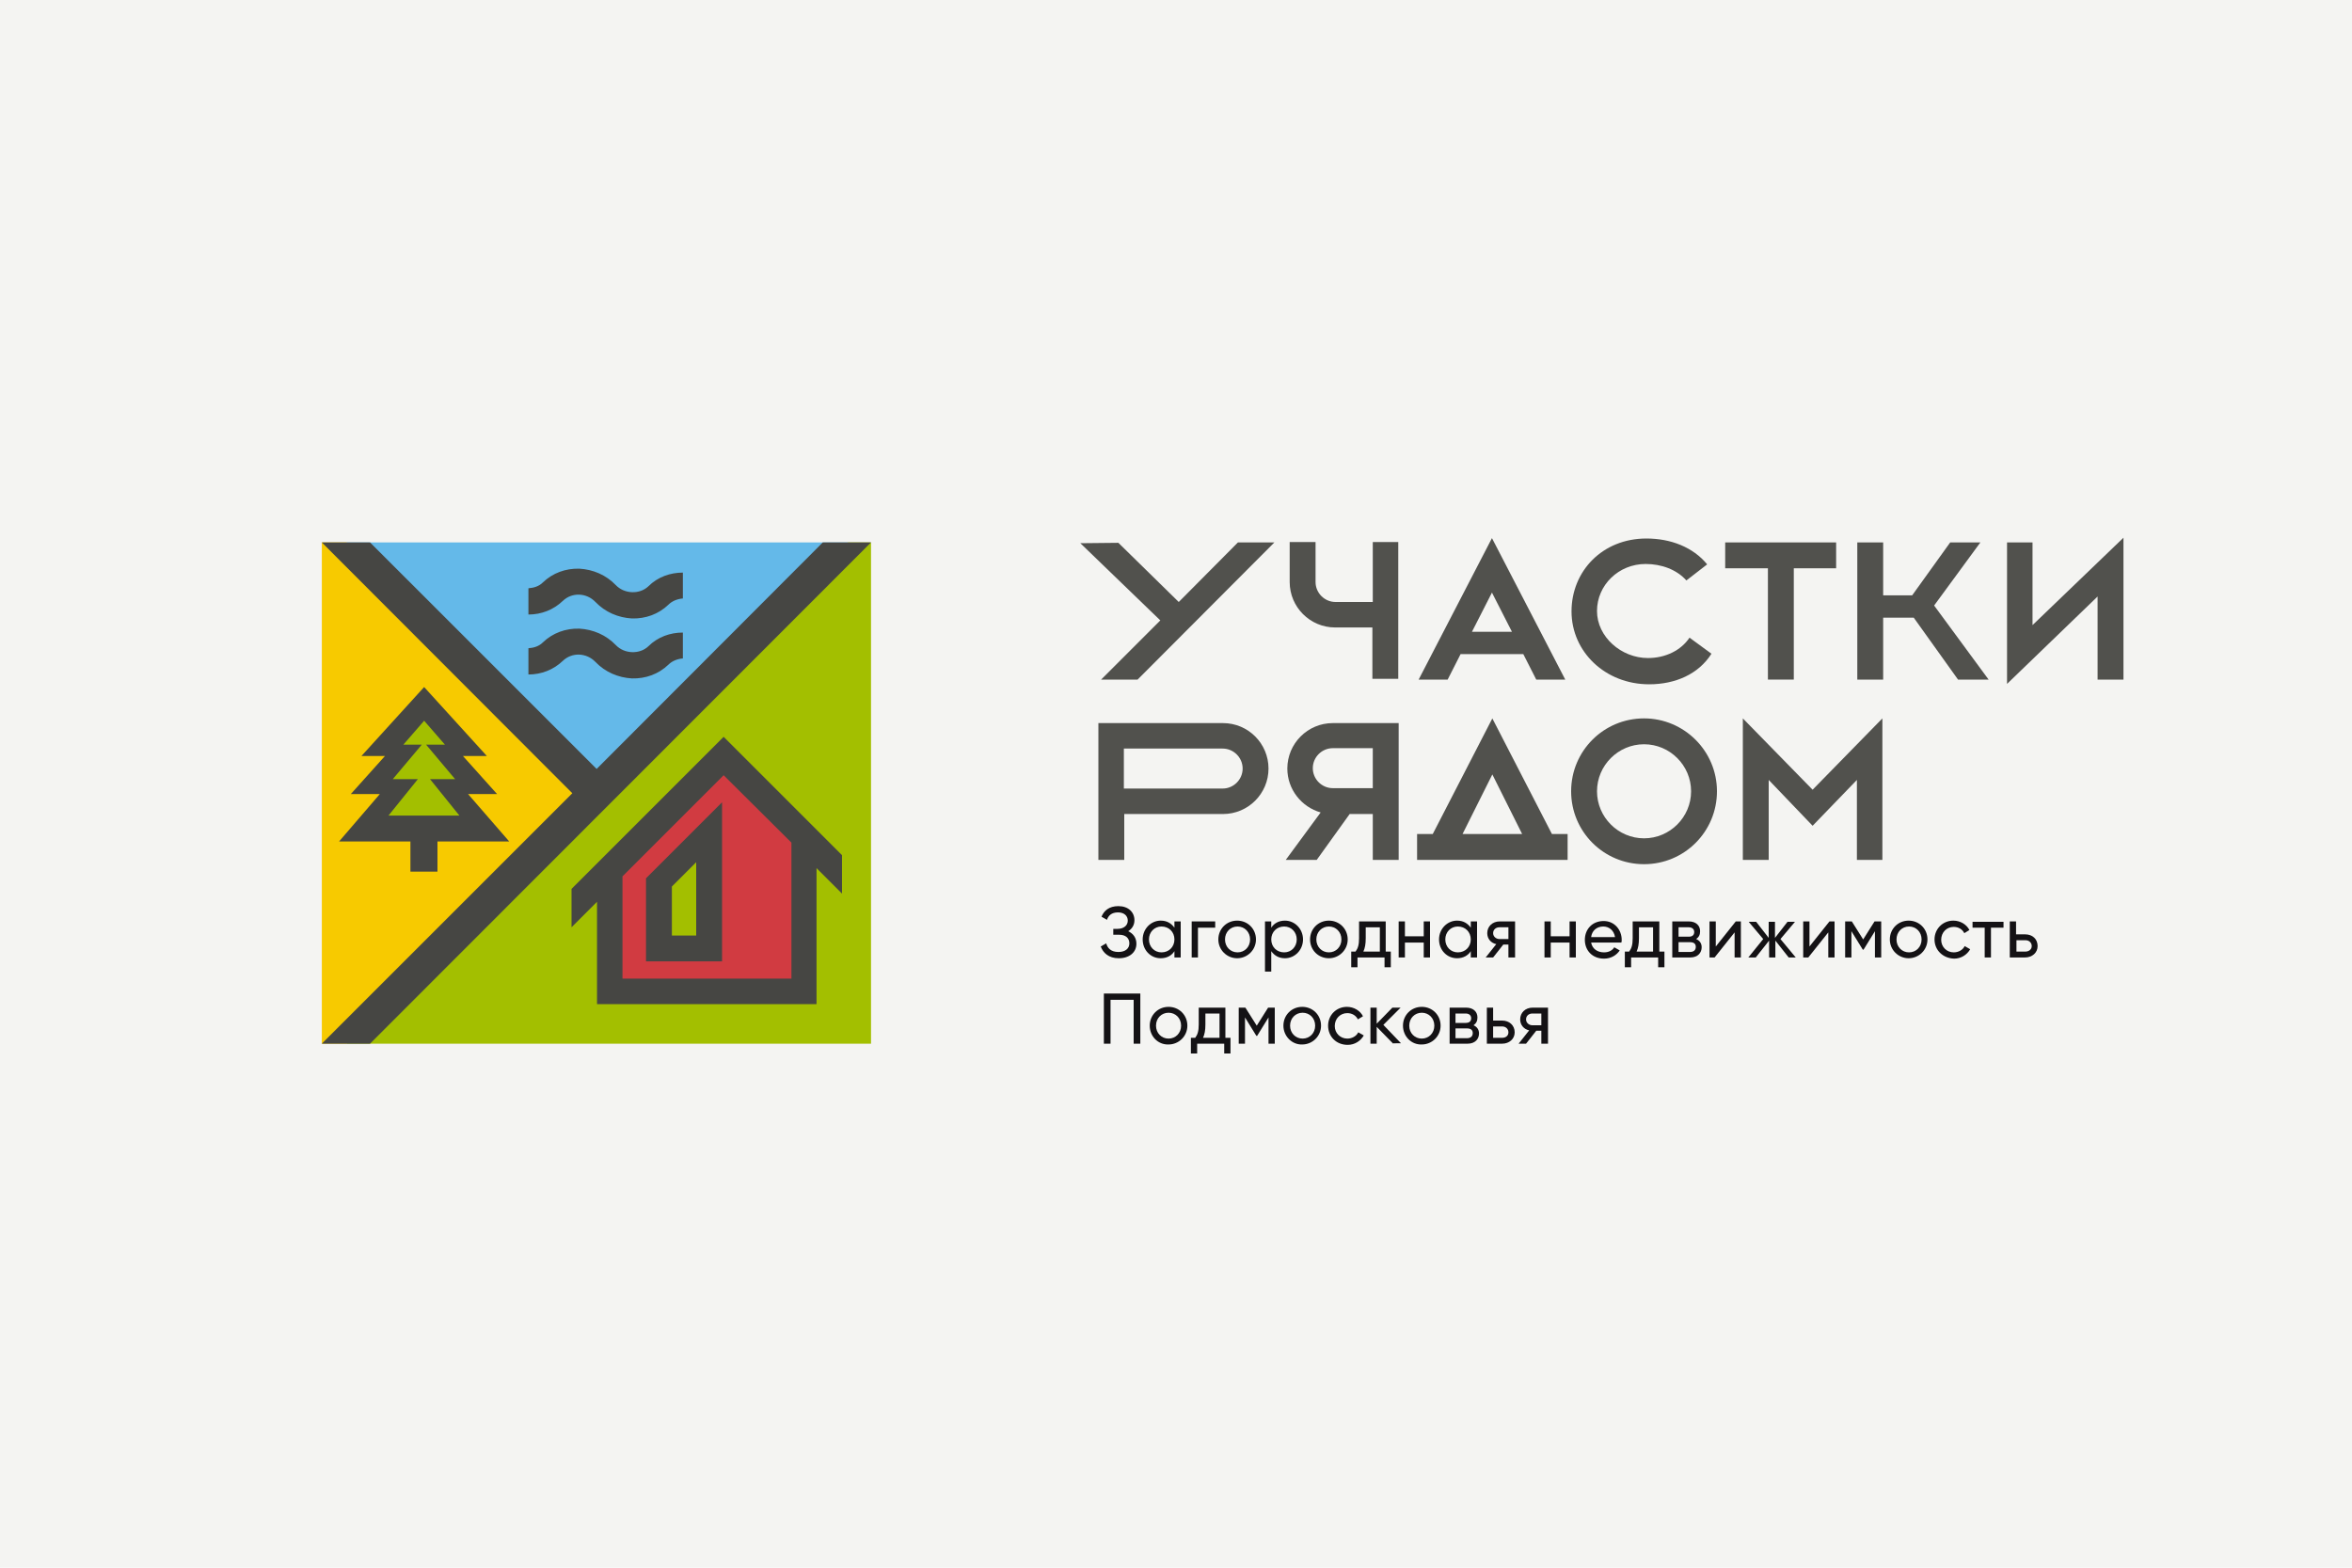 <?xml version="1.0" encoding="utf-8"?>
<!-- Generator: Adobe Illustrator 24.1.0, SVG Export Plug-In . SVG Version: 6.00 Build 0)  -->
<svg version="1.1" id="Layer_2_1_" xmlns="http://www.w3.org/2000/svg" xmlns:xlink="http://www.w3.org/1999/xlink" x="0px" y="0px"
	 viewBox="0 0 600 400" style="enable-background:new 0 0 600 400;" xml:space="preserve">
<style type="text/css">
	.st0{fill:#F4F4F2;}
	.st1{fill:#A3BF00;}
	.st2{fill:#64B9E9;}
	.st3{fill:#464643;}
	.st4{fill:#D13B41;}
	.st5{fill:#F7CA00;}
	.st6{fill:#141215;}
	.st7{fill:#51514D;}
</style>
<rect y="0" class="st0" width="600" height="400"/>
<g>
	<polygon class="st1" points="216.3,138.4 152.3,202.4 88.4,266.3 222.2,266.3 222.2,138.4 	"/>
	<polygon class="st2" points="88.4,138.4 152.3,202.4 216.3,138.4 	"/>
	<path class="st3" d="M184.6,188l-38.8,38.8v9.8l6.5-6.5v26.1h56v-34.7l6.5,6.5v-9.8L184.6,188z M177.6,238.7h-6.2l0-12.5l6.2-6.2
		V238.7z"/>
	<path class="st4" d="M184.6,197.8l-25.8,25.8v26.1h43.1v-34.7L184.6,197.8z M184.2,245.3h-19.4l0-21.2l19.4-19.4V245.3z"/>
	<polygon class="st5" points="88.4,138.4 82.1,138.4 82.1,266.3 88.4,266.3 152.3,202.4 	"/>
	<path class="st3" d="M174.2,146.1c-3.2,0-6.4,1.1-8.8,3.5c-2.2,2.1-6.1,2-8.3-0.3c-2.5-2.6-5.8-4-9.3-4.2c-3.5-0.1-6.8,1.1-9.3,3.5
		c-1,1-2.3,1.4-3.7,1.5v6.7c3.3,0,6.4-1.2,8.8-3.5c2.3-2.2,6-2.1,8.3,0.3c2.5,2.6,5.8,4,9.3,4.2c3.5,0.1,6.8-1.1,9.3-3.5
		c1-1,2.4-1.5,3.7-1.6V146.1z"/>
	<path class="st3" d="M174.2,161.4c-3.2,0-6.4,1.1-8.8,3.5c-2.2,2.1-6.1,2-8.3-0.3c-2.5-2.6-5.8-4-9.3-4.2c-3.5-0.1-6.8,1.1-9.3,3.5
		c-1,1-2.3,1.4-3.7,1.5v6.7c3.3,0,6.4-1.2,8.8-3.5c2.3-2.2,6-2.1,8.3,0.3c2.5,2.6,5.8,4,9.3,4.2c3.5,0.1,6.8-1.1,9.3-3.5
		c1-1,2.4-1.5,3.7-1.6V161.4z"/>
	<polygon class="st3" points="129.9,214.7 119.4,202.6 126.8,202.6 118.1,192.9 124.2,192.9 108.2,175.3 92.2,192.9 98.2,192.9 
		89.5,202.6 96.9,202.6 86.5,214.7 104.7,214.7 104.7,222.4 111.6,222.4 111.6,214.7 	"/>
	<polygon class="st1" points="100.2,198.8 107.6,190 102.9,190 108.2,183.9 113.5,190 108.7,190 116.1,198.8 109.7,198.8 
		117.2,208.1 99.1,208.1 106.6,198.8 	"/>
	<polygon class="st3" points="209.9,138.4 152.2,196.2 94.4,138.4 82.1,138.4 146,202.4 82.1,266.3 94.4,266.3 222.2,138.4 	"/>
	<g>
		<path class="st6" d="M289.9,240.8c0,2.2-1.8,3.7-4.5,3.7c-2.6,0-4-1.4-4.6-3l1.4-0.8c0.3,1.1,1.1,2.2,3.1,2.2
			c1.8,0,2.8-0.9,2.8-2.2s-0.9-2.2-2.6-2.2H284V237h1.1c1.6,0,2.6-0.9,2.6-2.1c0-1.2-0.9-2.1-2.5-2.1c-1.7,0-2.5,0.9-2.8,1.9
			l-1.4-0.8c0.6-1.5,1.9-2.7,4.3-2.7c2.5,0,4.1,1.5,4.1,3.6c0,1.2-0.6,2.2-1.6,2.8C289.1,238.2,289.9,239.3,289.9,240.8z"/>
		<path class="st6" d="M301.2,235.1v9.2h-1.6v-1.6c-0.7,1.1-1.9,1.8-3.5,1.8c-2.6,0-4.6-2.1-4.6-4.8c0-2.7,2.1-4.8,4.6-4.8
			c1.6,0,2.7,0.7,3.5,1.8v-1.6H301.2z M299.6,239.7c0-1.9-1.4-3.3-3.3-3.3c-1.8,0-3.2,1.4-3.2,3.3c0,1.9,1.4,3.3,3.2,3.3
			C298.2,243,299.6,241.6,299.6,239.7z"/>
		<path class="st6" d="M310,236.7h-4.4v7.6H304v-9.2h6V236.7z"/>
		<path class="st6" d="M310.8,239.7c0-2.7,2.1-4.8,4.8-4.8c2.7,0,4.8,2.1,4.8,4.8c0,2.7-2.2,4.8-4.8,4.8
			C313,244.5,310.8,242.4,310.8,239.7z M318.9,239.7c0-1.9-1.4-3.3-3.2-3.3c-1.8,0-3.2,1.4-3.2,3.3c0,1.9,1.4,3.3,3.2,3.3
			C317.5,243,318.9,241.6,318.9,239.7z"/>
		<path class="st6" d="M332.4,239.7c0,2.7-2.1,4.8-4.6,4.8c-1.6,0-2.7-0.7-3.5-1.8v5.2h-1.6v-12.8h1.6v1.6c0.7-1.1,1.9-1.8,3.5-1.8
			C330.3,234.9,332.4,237,332.4,239.7z M330.8,239.7c0-1.9-1.4-3.3-3.2-3.3c-1.9,0-3.3,1.4-3.3,3.3c0,1.9,1.4,3.3,3.3,3.3
			C329.4,243,330.8,241.6,330.8,239.7z"/>
		<path class="st6" d="M334.2,239.7c0-2.7,2.1-4.8,4.8-4.8c2.7,0,4.8,2.1,4.8,4.8c0,2.7-2.2,4.8-4.8,4.8
			C336.3,244.5,334.2,242.4,334.2,239.7z M342.2,239.7c0-1.9-1.4-3.3-3.2-3.3c-1.8,0-3.2,1.4-3.2,3.3c0,1.9,1.4,3.3,3.2,3.3
			C340.8,243,342.2,241.6,342.2,239.7z"/>
		<path class="st6" d="M354.8,242.8v4h-1.6v-2.5h-6.9v2.5h-1.6v-4h1.1c0.6-0.8,0.9-1.7,0.9-3.4v-4.3h6.8v7.7H354.8z M352,242.8v-6.2
			h-3.6v2.8c0,1.5-0.2,2.5-0.6,3.4H352z"/>
		<path class="st6" d="M364.8,235.1v9.2h-1.6v-3.8h-4.8v3.8h-1.6v-9.2h1.6v3.8h4.8v-3.8H364.8z"/>
		<path class="st6" d="M376.8,235.1v9.2h-1.6v-1.6c-0.7,1.1-1.9,1.8-3.5,1.8c-2.6,0-4.6-2.1-4.6-4.8c0-2.7,2.1-4.8,4.6-4.8
			c1.6,0,2.7,0.7,3.5,1.8v-1.6H376.8z M375.2,239.7c0-1.9-1.4-3.3-3.3-3.3c-1.8,0-3.2,1.4-3.2,3.3c0,1.9,1.4,3.3,3.2,3.3
			C373.8,243,375.2,241.6,375.2,239.7z"/>
		<path class="st6" d="M386.4,244.3h-1.6V241h-1.3l-2.6,3.3H379l2.7-3.4c-1.4-0.3-2.3-1.4-2.3-2.8c0-1.7,1.3-3,3.2-3h3.9V244.3z
			 M384.8,239.6v-3h-2.3c-0.9,0-1.6,0.6-1.6,1.5c0,0.9,0.8,1.5,1.6,1.5H384.8z"/>
		<path class="st6" d="M402,235.1v9.2h-1.6v-3.8h-4.8v3.8H394v-9.2h1.6v3.8h4.8v-3.8H402z"/>
		<path class="st6" d="M409.2,243c1.3,0,2.2-0.6,2.6-1.3l1.4,0.8c-0.8,1.2-2.2,2.1-4,2.1c-3,0-4.9-2.1-4.9-4.8
			c0-2.7,1.9-4.8,4.8-4.8c2.8,0,4.6,2.3,4.6,4.8c0,0.2,0,0.5-0.1,0.7h-7.7C406.2,242.1,407.5,243,409.2,243z M405.9,239.1h6.1
			c-0.3-1.8-1.6-2.7-3-2.7C407.3,236.4,406.1,237.5,405.9,239.1z"/>
		<path class="st6" d="M424.6,242.8v4H423v-2.5h-6.9v2.5h-1.6v-4h1.1c0.6-0.8,0.9-1.7,0.9-3.4v-4.3h6.8v7.7H424.6z M421.7,242.8
			v-6.2h-3.6v2.8c0,1.5-0.2,2.5-0.6,3.4H421.7z"/>
		<path class="st6" d="M434.1,241.7c0,1.4-1,2.6-2.9,2.6h-4.6v-9.2h4.2c1.9,0,2.9,1.1,2.9,2.5c0,0.9-0.3,1.5-1,2
			C433.6,240,434.1,240.7,434.1,241.7z M428.2,236.6v2.4h2.6c0.9,0,1.4-0.4,1.4-1.2c0-0.7-0.5-1.2-1.4-1.2H428.2z M432.6,241.6
			c0-0.8-0.5-1.2-1.5-1.2h-2.9v2.5h2.9C432.1,242.9,432.6,242.4,432.6,241.6z"/>
		<path class="st6" d="M444.1,235.1v9.2h-1.6v-6.4l-5.1,6.4h-1.3v-9.2h1.6v6.4l5.1-6.4H444.1z"/>
		<path class="st6" d="M456.3,244.3l-3.4-4.3v4.3h-1.6V240l-3.4,4.3H446l3.8-4.7l-3.7-4.4h1.9l3.2,4.1v-4.1h1.6v4.1l3.2-4.1h1.9
			l-3.7,4.4l3.9,4.7H456.3z"/>
		<path class="st6" d="M468,235.1v9.2h-1.6v-6.4l-5.1,6.4H460v-9.2h1.6v6.4l5.1-6.4H468z"/>
		<path class="st6" d="M479.9,244.3h-1.6v-6.7l-2.9,4.7h-0.2l-2.9-4.7v6.7h-1.6v-9.2h1.7l2.9,4.6l2.9-4.6h1.7V244.3z"/>
		<path class="st6" d="M482.1,239.7c0-2.7,2.1-4.8,4.8-4.8c2.7,0,4.8,2.1,4.8,4.8c0,2.7-2.2,4.8-4.8,4.8
			C484.3,244.5,482.1,242.4,482.1,239.7z M490.2,239.7c0-1.9-1.4-3.3-3.2-3.3c-1.8,0-3.2,1.4-3.2,3.3c0,1.9,1.4,3.3,3.2,3.3
			C488.8,243,490.2,241.6,490.2,239.7z"/>
		<path class="st6" d="M493.5,239.7c0-2.7,2.1-4.8,4.8-4.8c1.8,0,3.4,1,4.1,2.4l-1.3,0.8c-0.5-1-1.5-1.6-2.7-1.6
			c-1.8,0-3.2,1.4-3.2,3.3c0,1.8,1.4,3.2,3.2,3.2c1.2,0,2.3-0.6,2.8-1.6l1.4,0.8c-0.8,1.4-2.3,2.4-4.1,2.4
			C495.6,244.5,493.5,242.4,493.5,239.7z"/>
		<path class="st6" d="M511,236.7h-3.1v7.6h-1.6v-7.6h-3.1v-1.5h7.9V236.7z"/>
		<path class="st6" d="M519.8,241.4c0,1.7-1.4,2.9-3.2,2.9h-3.9v-9.2h1.6v3.3h2.3C518.5,238.4,519.8,239.6,519.8,241.4z
			 M518.3,241.4c0-0.9-0.7-1.5-1.6-1.5h-2.3v2.9h2.3C517.5,242.8,518.3,242.3,518.3,241.4z"/>
		<path class="st6" d="M290.9,266.3h-1.7v-11.2h-5.9v11.2h-1.7v-12.8h9.3V266.3z"/>
		<path class="st6" d="M293.3,261.7c0-2.7,2.1-4.8,4.8-4.8c2.7,0,4.8,2.1,4.8,4.8c0,2.7-2.2,4.8-4.8,4.8
			C295.4,266.6,293.3,264.4,293.3,261.7z M301.3,261.7c0-1.9-1.4-3.3-3.2-3.3c-1.8,0-3.2,1.4-3.2,3.3s1.4,3.3,3.2,3.3
			C299.9,265,301.3,263.6,301.3,261.7z"/>
		<path class="st6" d="M313.9,264.8v4h-1.6v-2.5h-6.9v2.5h-1.6v-4h1.1c0.6-0.8,0.9-1.7,0.9-3.4v-4.3h6.8v7.7H313.9z M311.1,264.8
			v-6.2h-3.6v2.8c0,1.5-0.2,2.5-0.6,3.4H311.1z"/>
		<path class="st6" d="M325.2,266.3h-1.6v-6.7l-2.9,4.7h-0.2l-2.9-4.7v6.7H316v-9.2h1.7l2.9,4.6l2.9-4.6h1.7V266.3z"/>
		<path class="st6" d="M327.4,261.7c0-2.7,2.1-4.8,4.8-4.8c2.7,0,4.8,2.1,4.8,4.8c0,2.7-2.2,4.8-4.8,4.8
			C329.6,266.6,327.4,264.4,327.4,261.7z M335.5,261.7c0-1.9-1.4-3.3-3.2-3.3c-1.8,0-3.2,1.4-3.2,3.3s1.4,3.3,3.2,3.3
			C334.1,265,335.5,263.6,335.5,261.7z"/>
		<path class="st6" d="M338.8,261.7c0-2.7,2.1-4.8,4.8-4.8c1.8,0,3.4,1,4.1,2.4l-1.3,0.8c-0.5-1-1.5-1.6-2.7-1.6
			c-1.8,0-3.2,1.4-3.2,3.3c0,1.8,1.4,3.2,3.2,3.2c1.2,0,2.3-0.6,2.8-1.6l1.4,0.8c-0.8,1.4-2.3,2.4-4.1,2.4
			C340.8,266.6,338.8,264.4,338.8,261.7z"/>
		<path class="st6" d="M355.4,266.3l-4.2-4.3v4.3h-1.6v-9.2h1.6v4.1l4-4.1h2.1l-4.4,4.4l4.5,4.7H355.4z"/>
		<path class="st6" d="M357.9,261.7c0-2.7,2.1-4.8,4.8-4.8c2.7,0,4.8,2.1,4.8,4.8c0,2.7-2.2,4.8-4.8,4.8
			C360,266.6,357.9,264.4,357.9,261.7z M365.9,261.7c0-1.9-1.4-3.3-3.2-3.3c-1.8,0-3.2,1.4-3.2,3.3s1.4,3.3,3.2,3.3
			C364.5,265,365.9,263.6,365.9,261.7z"/>
		<path class="st6" d="M377.3,263.7c0,1.4-1,2.6-2.9,2.6h-4.6v-9.2h4.2c1.9,0,2.9,1.1,2.9,2.5c0,0.9-0.3,1.5-1,2
			C376.8,262,377.3,262.7,377.3,263.7z M371.3,258.6v2.4h2.6c0.9,0,1.4-0.4,1.4-1.2c0-0.7-0.5-1.2-1.4-1.2H371.3z M375.7,263.6
			c0-0.8-0.5-1.2-1.5-1.2h-2.9v2.5h2.9C375.2,264.9,375.7,264.4,375.7,263.6z"/>
		<path class="st6" d="M386.4,263.4c0,1.7-1.4,2.9-3.2,2.9h-3.9v-9.2h1.6v3.3h2.3C385,260.4,386.4,261.6,386.4,263.4z M384.8,263.4
			c0-0.9-0.7-1.5-1.6-1.5h-2.3v2.9h2.3C384.1,264.8,384.8,264.3,384.8,263.4z"/>
		<path class="st6" d="M394.8,266.3h-1.6V263h-1.3l-2.6,3.3h-1.9l2.7-3.4c-1.4-0.3-2.3-1.4-2.3-2.8c0-1.7,1.3-3,3.2-3h3.9V266.3z
			 M393.2,261.6v-3h-2.3c-0.9,0-1.6,0.6-1.6,1.5c0,0.9,0.8,1.5,1.6,1.5H393.2z"/>
	</g>
	<g>
		<path class="st7" d="M431,162.7c-2.2,3.3-6.2,5.2-10.6,5.2c-6.8,0-13-5.4-13-12s5.5-12,12.4-12c4,0,7.9,1.4,10.4,4.2l5.3-4.1
			c-3.6-4.4-9.3-6.6-15.5-6.6c-11.2,0-19.1,8.3-19.1,18.6s8.6,18.6,19.8,18.6c6.7,0,12.6-2.6,15.9-7.8L431,162.7z"/>
		<path class="st7" d="M399.9,219.4v-6.6h-4l-15.2-29.5l-15.2,29.5h-4v6.6H399.9z M373.1,212.8l7.6-15.2l7.6,15.2H373.1z"/>
		<path class="st7" d="M391.9,173.4h7.4l-18.7-36.1l-18.7,36.1h7.4l3.3-6.5h16L391.9,173.4z M375.5,161.2l5.1-10l5.1,10H375.5z"/>
		<path class="st7" d="M350.2,138.4v15.2h-9.5c-2.8,0-5.1-2.3-5.1-5.1v-10.2h-6.6v10.2c0,6.4,5.2,11.6,11.6,11.6h9.5v13.1h6.6v-34.9
			H350.2z"/>
		<polygon class="st7" points="315.8,138.4 300.7,153.6 285.3,138.5 275.6,138.6 296,158.3 280.9,173.4 290.2,173.4 325.1,138.4 		
			"/>
		<path class="st7" d="M280.2,184.5v34.9h6.6v-11.7h25.2c6.4,0,11.6-5.2,11.6-11.6c0-6.4-5.2-11.6-11.6-11.6H280.2z M286.7,201.1
			V191h25.2c2.8,0,5.1,2.3,5.1,5.1c0,2.8-2.3,5.1-5.1,5.1H286.7z"/>
		<path class="st7" d="M340,184.5c-6.4,0-11.6,5.2-11.6,11.6c0,5.3,3.6,9.8,8.5,11.2l-8.9,12.1h7.9l8.4-11.7h5.9v11.7h6.6v-34.9H340
			z M350.2,201.1H340c-2.8,0-5.1-2.3-5.1-5.1c0-2.8,2.3-5.1,5.1-5.1h10.2V201.1z"/>
		<path class="st7" d="M419.4,183.3c-10.3,0-18.6,8.3-18.6,18.6s8.3,18.6,18.6,18.6c10.3,0,18.6-8.3,18.6-18.6
			S429.6,183.3,419.4,183.3z M419.4,213.9c-6.6,0-12-5.4-12-12c0-6.6,5.4-12,12-12c6.6,0,12,5.4,12,12
			C431.4,208.5,426,213.9,419.4,213.9z"/>
		<polygon class="st7" points="468.4,138.4 440.1,138.4 440.1,145 451,145 451,173.4 457.6,173.4 457.6,145 468.4,145 		"/>
		<polygon class="st7" points="541.7,137.2 518.5,159.5 518.5,138.4 512,138.4 512,174.5 535.1,152.2 535.1,173.4 541.7,173.4 		"/>
		<polygon class="st7" points="499.5,173.4 507.3,173.4 493.4,154.5 505.2,138.4 497.5,138.4 487.8,151.9 480.4,151.9 480.4,138.4 
			473.8,138.4 473.8,173.4 480.4,173.4 480.4,157.6 488.2,157.6 		"/>
		<polygon class="st7" points="462.4,201.5 444.6,183.3 444.6,219.4 451.2,219.4 451.2,199 462.4,210.7 473.7,199 473.7,219.4 
			480.2,219.4 480.2,183.3 		"/>
	</g>
</g>
</svg>
